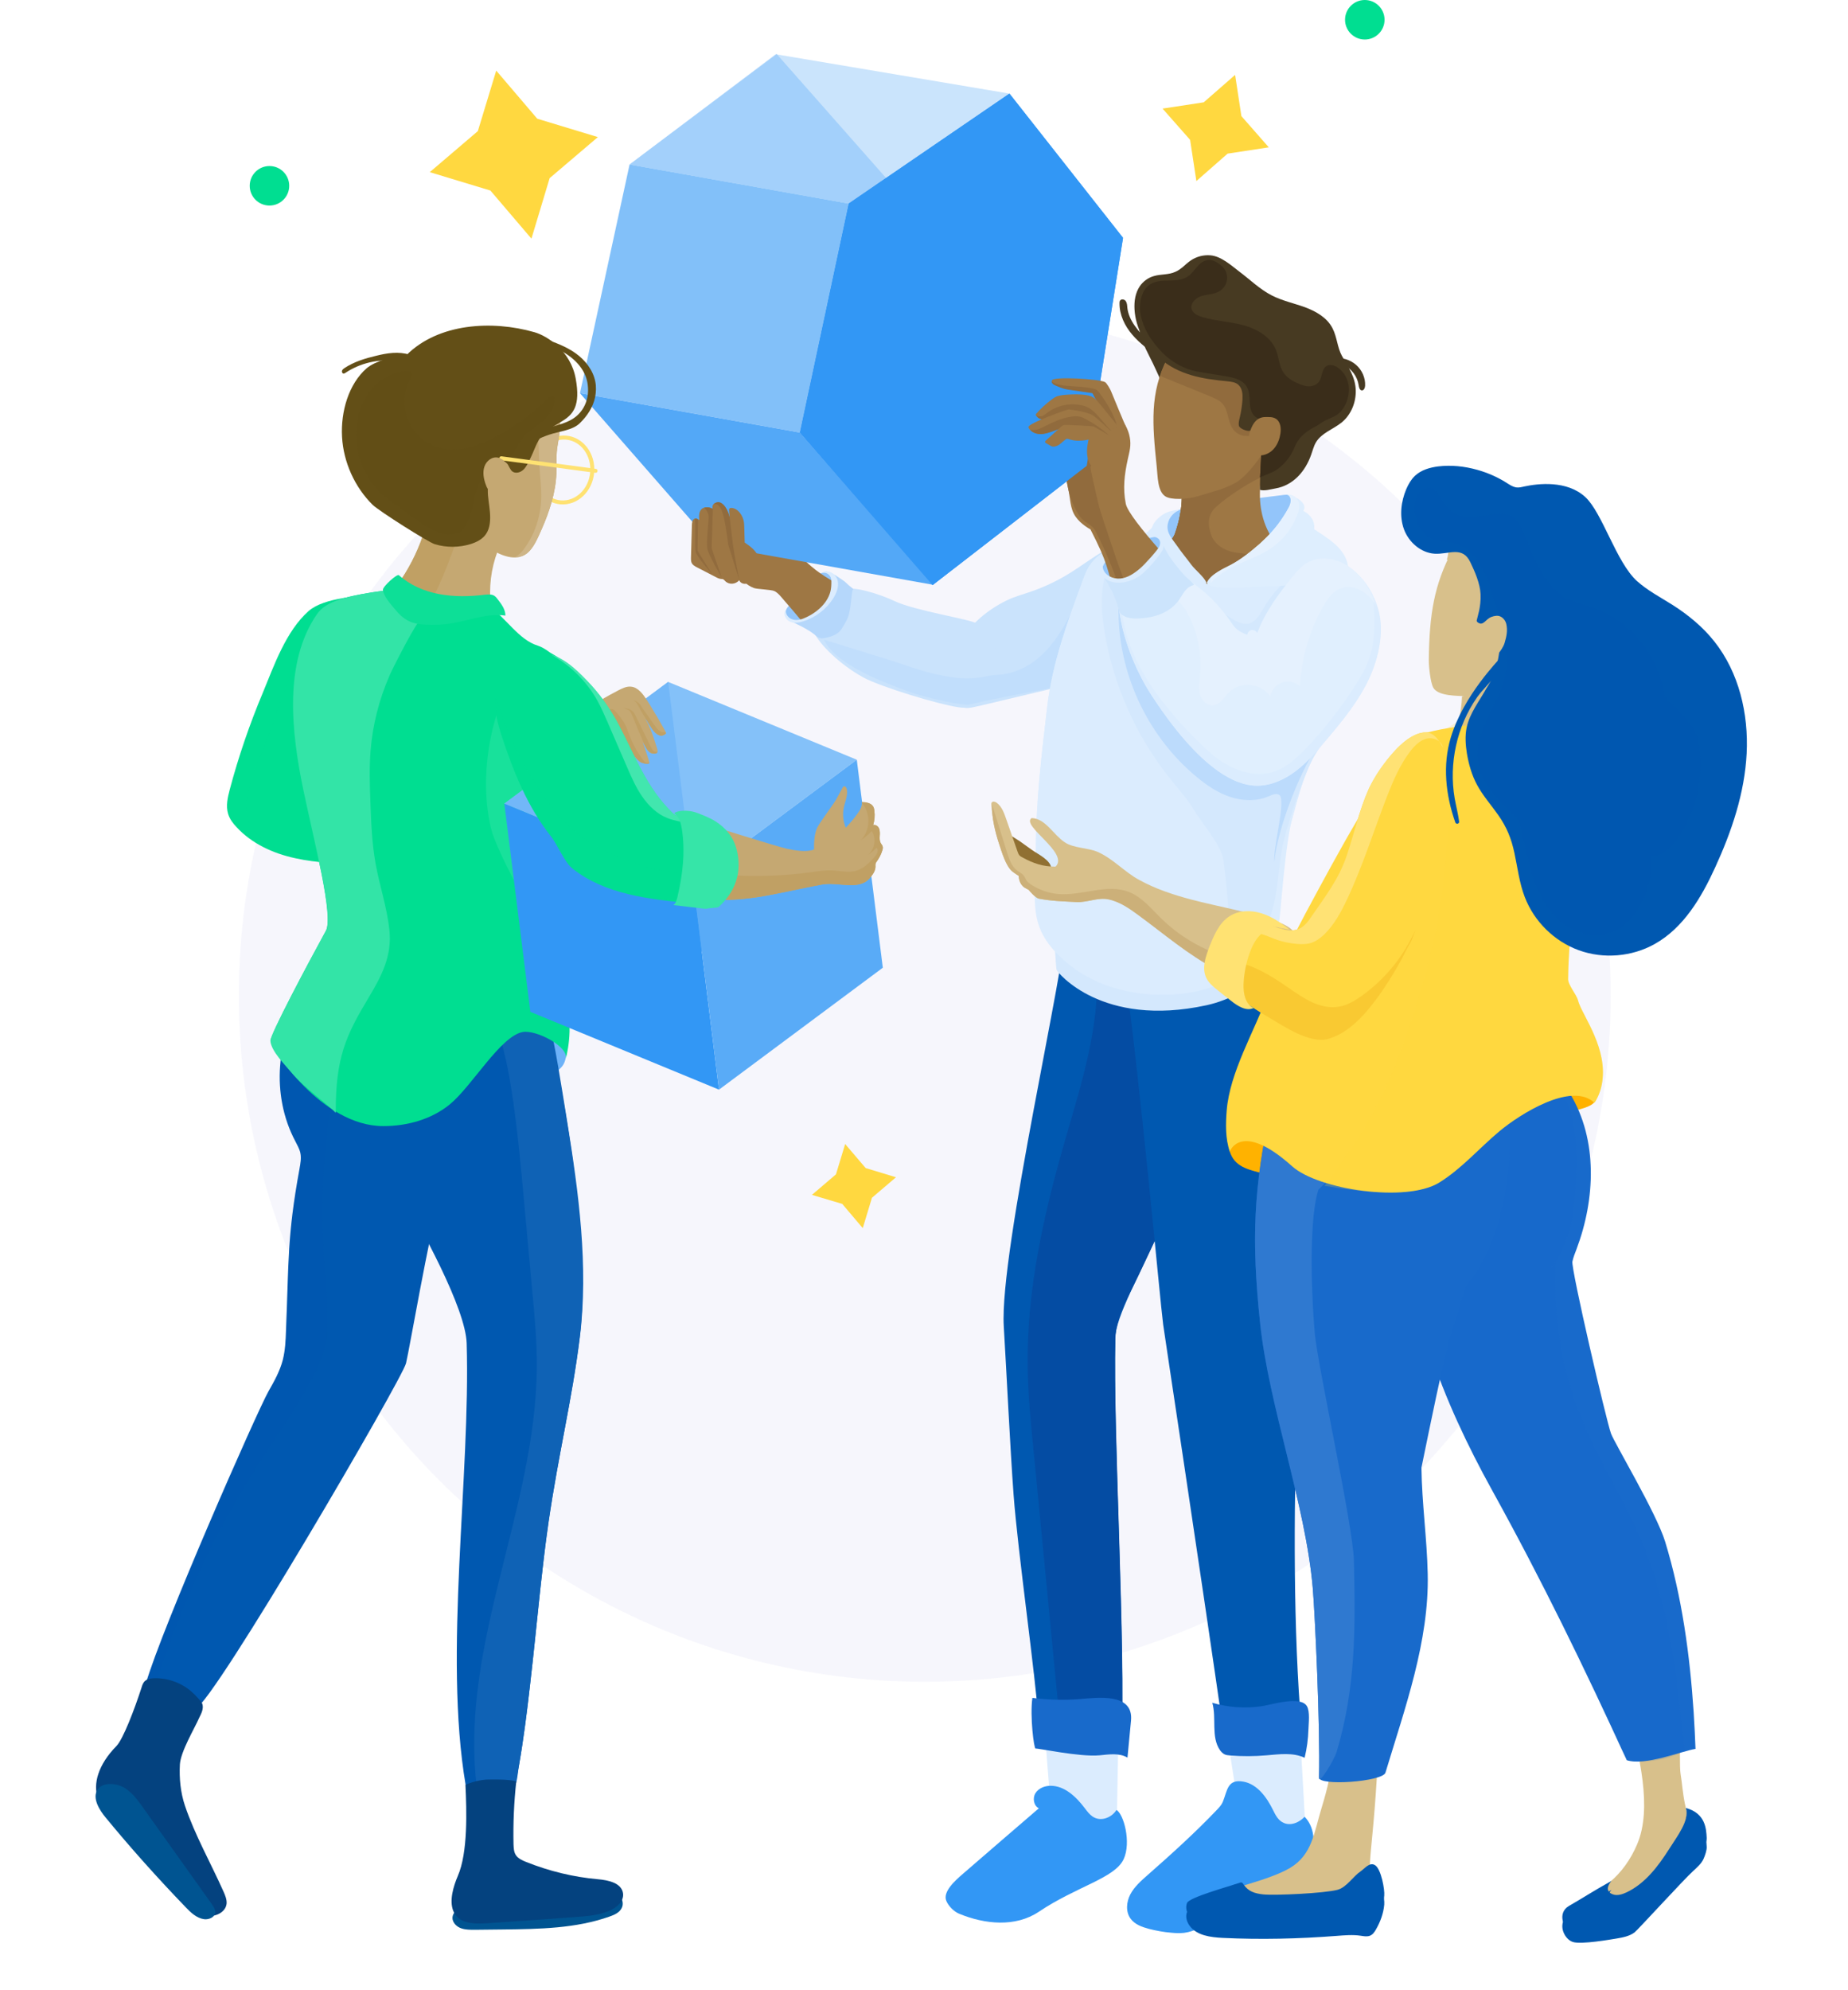 <svg width="1207" height="1299" viewBox="0 0 1207 1299" fill="none" xmlns="http://www.w3.org/2000/svg"><circle opacity=".5" cx="604" cy="650" r="448" fill="#EEEFFB"/><path d="M682.6 1133c1.6 20.7 3.2 41.4 4.9 62 .1 1.2.3 2.5 1.3 3.2.7.5 1.6.4 2.5.4 12.7-.7 25.3-1.4 38-2 .4-23.5.9-47 1.3-70.5" fill="#DBECFE"/><path d="M733.9 1213.8c5.1-11 0-29.6-4.7-32.1-3.2 5.1-10.4 7.9-15.7 4.2-2-1.4-3.5-3.4-5-5.4-5.6-7.4-13.2-14.7-22.4-14.6-3.8 0-7.8 1.6-9.8 4.8-2 3.2-1.2 8.2 2.2 9.9-16.5 14.2-33 28.4-49.5 42.7-5 4.3-13.5 11.8-10.9 17.8 1.4 3.3 4.9 6.9 8.3 8.3 16.9 7 36.8 8.9 52-1.2 24.8-16.7 49.7-21.9 55.5-34.4z" fill="#3297F5"/><path d="M801.3 1131.5c3.2 20.5 6.3 41 9.5 61.5.2 1.2.5 2.5 1.5 3.1.7.4 1.7.3 2.5.2 12.6-1.6 25.1-3.2 37.7-4.9-1.3-23.5-2.6-46.9-4-70.4" fill="#DBECFE"/><path d="M850.6 1220.1c.9-.5 1.8-1.1 2.5-1.9.5-.6.9-1.4 1.3-2.1 4.9-9.5 5.2-22.3-2.3-30-4.3 4.6-11.5 7.1-16.7 1.9-1.7-1.7-2.8-4-3.9-6.2-4.1-8.3-10.2-16.9-19.3-18.6-10.6-1.9-10.5 5.7-13.5 13.1-.8 2-2.3 3.6-3.8 5.2-14.4 15.1-29.8 29-45.5 42.8-4.2 3.7-8.5 7.5-11.1 12.4-2.6 4.9-3.2 11.4.1 15.9 2.7 3.8 7.5 5.5 12 6.7 4.7 1.2 9.5 2.1 14.4 2.5 2.9.3 5.8.4 8.6.1 7-.9 13.2-4.7 19.3-8.4 18.6-11.4 37.6-22.4 56.8-32.8.5-.3.8-.4 1.1-.6z" fill="#3297F5"/><path d="M728.6 355.6c-.5.2-1 .5-1.5.7-10.5 5.2-19.8 12.7-29.9 18.8-7.6 4.6-15.6 8.3-24 11.2-5.4 1.9-11 3.3-16.1 5.9-23.3 11.5-42.8 35.1-33.9 62.3.9 2.8 2.4 5.8 5.1 7.1 2 .9 4.3.7 6.5.3 6.6-1.2 56.2-13.5 64.3-15 12.8-2.3 24.9-7.5 36.6-13.2 13.1-6.4 26.2-13.7 35.3-25.1 9.1-11.4 13.4-27.6 7.2-40.8-3.4-7.1-9.6-12.9-17-15.5-10.6-3.8-22.4-1.4-32.6 3.3z" fill="#CAE3FC"/><path d="M543.3 399.4c3.6-4.2 5.3-9.9 4.5-15.4-.3-1.8-.8-3.6-1.9-5-1.6-2.2-2.8-4.1-5.3-5.1-.9-.4-.3-1-1.2-.8-.7.1-4.4 1.6-5 2-6.8 4.4-10 12.8-16.3 17.8-4.4 3.5-5.5 5.9-4.9 8.3 1 4.1 6.6 5.7 10.8 6.1 2 .2 4.2.3 6.1-.5 2.2-.9 3.9-2.8 5.5-4.6 2.3-2.7 4.6-5.3 6.9-8" fill="#93C5FA"/><path d="M561.8 420.7c.9-.4 1.8-.8 2.6-1.3 5.6-3.5 8.3-10.6 7.9-17.2-.7-10.2-9.5-13.3-17.5-17.1-8.8-4.3-17.5-9-25-15.4-10.5-8.9-18.3-20.6-26.7-31.5-1.8-2.4-3.8-4.8-6.5-6-1.9-.8-4.1-1-6.1-1.1-6.3-.3-12.6-.3-18.9-.1 1.6 8.5 3.2 17 4.7 25.5 1 5.5 2.1 11 4.5 16s6.4 9.5 11.6 11.4c2.2.8 11.3 1 13.4 2 2.6 1.2 4.9 4.5 6.8 6.6 3.7 4.2 7.3 8.5 10.9 12.8 3.2 3.9 8.6 6.5 13 9.1 4.4 2.6 6 5.9 11 6.9 4.8 1 9.9 1.1 14.3-.6z" fill="#9E7744"/><path d="M656.4 440.7c-1.7 10-15.9 23.2-30.1 21.1-13.9-2-51.3-13.5-62.2-19.4-15.5-8.4-29.3-22.1-32.5-29.8-.2-.5 2.1-10.5 6.6-14.1 2.1-1.7 4.4-3.3 6.4-5.1 1.9-1.7 5.1-7.1 7.4-8.4 4.6-2.7 22.3 2.7 32.2 7.4 13.4 6.4 50.9 12.1 53.7 14.7 5.8 5.6 20 24.4 18.5 33.6z" fill="#CAE3FC"/><path d="M557.3 384.5c-5-3.8-4.1-4-7.7-6.3-2.6-1.7-5.1-3.7-8.1-4.3.8.6 1.3 1.5 1.7 2.4 1.3 3.7 2.6 6.7 1.3 10.4s-3.9 6.8-6.6 9.6c-3.1 3.2-6.5 6.2-10.5 8-4.1 1.8-8.9 2.3-12.9.4 6.3 2.9 14.2 6.4 19.3 11.1.5.4 2.5 1.1 3 1 3.2-.4 6.3-1.1 9.1-2.7 3.8-2.1 4.6-5.1 6.9-8.8 3.4-5.5 3-19.7 4.5-20.8z" fill="#B5D7FB"/><path d="M542 376c1.3 1.7 1 4.6.9 6.8-.5 9.1-8.1 16.4-16.3 20.2-2.7 1.3-5.8 2.3-8.7 1.5-2.9-.7-5.4-3.9-4.4-6.7-2.2 2.2-.8 6.3 1.9 7.8s6.1 1 9.1.1c8.1-2.5 15.3-8 19.8-15.2 2.1-3.3 3.6-7.3 2.9-11.1-.9-4.5-6.2-8.3-10.4-5.3 2.5-.5 4.1.4 5.2 1.9z" fill="#DBECFE"/><path opacity=".63" d="M659.3 61.1l-105 71.8-143.1-25.5 95.4-72 152.7 25.7z" fill="#ABD4FB"/><path d="M578.8 116.3l-24.5 16.6-143.1-25.5 96.1-72.1 71.5 81z" fill="#A3D0FB"/><path d="M659.3 61.1l-105 71.8-31.9 149.5 86.7 99.6 100.7-77.9 23.7-148.8-74.2-94.2z" fill="#3297F5"/><path d="M522.4 282.4l31.9-149.5-143.1-25.5-32.4 149.3 143.6 25.7z" fill="#82C0F9"/><path d="M522.4 282.4l87.1 99.4-143.7-25.6-87-99.5 143.6 25.7z" fill="#53A8F7"/><path d="M495.3 363.4c-1.7-4.1-5.4-6.8-8.9-9.2l-.3-10.1c0-1-.1-2.1-.2-3.1-.6-4.3-3.8-9.1-8.1-9.4-.5 0-1.1 0-1.4.5-.3.4-.3 1-.2 1.5.1 1.9.3 3.8.4 5.7-.5-2.2-1-4.5-1.9-6.5-1-2-2.5-3.8-4.5-4.5-1.2-.4-2.6-.4-3.6.3s-1.7 2.4-1.1 3.6c-2.4-1.1-5.6-1.7-7.5.4-1.6 1.8-1.5 4.5-1.3 6.9-.9-.6-2.1-1.3-3.1-.8-1.4.6-1.7 2.6-1.7 4.2l-.6 21.5c0 .8 0 1.7.2 2.4.5 1.9 2.3 2.9 3.9 3.7 4.1 2.1 8.1 4.2 12.2 6.3 1.1.6 2.2 1.1 3.4 1.2.4 0 .7 0 1.1.1.6.2 1.1.8 1.6 1.3 2.4 2.5 6.8 2.2 9.1-.6.8 2.1 3.3 2.8 5.3 2.1 2-.7 3.6-2.4 5-4.1 1.5.3 3.1-.5 4.3-1.5 1.2-1.1 2.2-2.4 3.2-3.7 2.2-2.7 4.7-5 7.5-6.9" fill="#9E7744"/><path d="M476.8 339.3s1.2 10.8 1.9 16.3 4.2 23.3 4.2 23.3l-7.3-23.4s-1.9-17.5-4.5-22.8c-2.6-5.3-4.9-3.2-4.9-3.2s2.6-3.9 6.5.2c3.6 3.9 4.1 9.6 4.1 9.6zm-5.4 37.8l-6.6-19.1.8-25.7s-2.4-1.8-5.6-.8c0 0 2.6 2.4 2.8 5.6.2 3.2-1.7 16.6-.8 21.3 1 4.5 9.4 18.7 9.4 18.7zm-15.5-37.4l-.3 19.9 9.4 15.1s-9.7-11-10.6-14.3c-.9-3.3.3-21.3-.8-21.6.1 0 2.3-.7 2.3.9z" fill="#916B3D"/><path d="M729.1 357.2c-1.5.5-2.9 1.2-4.2 2-4 2.6-6.7 6.8-9.1 10.9-3 5-5.8 10-8.5 15.1-5.2 9.9-9.8 20.2-16.1 29.5-6.2 9.3-14.3 17.7-24.6 22.2-3.2 1.4-6.5 2.4-9.9 3.1-3.7.7-7.6.5-11.2 1.3-7.1 1.5-13.5 2-20.8 1.2-9.1-1.1-18-3.1-26.7-6-22.9-7.7-36.8-11.6-59.9-18.9 6.9 14.5 31.7 25.4 55.7 34 12.6 4.5 35.6 9.3 39.6 8.3 16.9-4.1 52-10.5 65.9-13.1 12.8-2.3 24.9-7.5 36.6-13.2 13.1-6.4 26.2-13.7 35.3-25.1 6.3-7.8 8.4-16.2 10.3-25.8 1.7-8.8-4-15.7-11.8-19.9-6.7-3.6-14.3-4.9-21.7-6-6.4-.8-13.1-1.5-18.9.4z" fill="#C1DEFC"/><path d="M696.3 601.9c.4 25.4-43.6 215.2-40.7 264 1.8 29.6 4.2 80.2 6.4 109.8 2.9 38.9 14 114.6 16.9 153.5.2 2 .4 4.2 1.7 5.7 1.5 1.6 3.8 1.9 5.9 2.2 19.5 2.9 27.8-2.9 45.9 1.6 2.9-63.6-5.5-201.4-4-265.1.7-28.4 62.2-106.8 61.5-198.6 0-4-15.9-21.4-17.7-25-1.7-3.3-4.7-5.8-7.6-8.2-11.7-9.6-23.4-19.3-35.2-28.9" fill="#0058B0"/><path d="M732.5 1138.8c2.9-63.6-5.5-201.4-4-265.1.3-13.9 9.1-28.4 14.9-40.6 10.1-21.4 20.4-42.7 28.6-65 9.6-26.3 16-53.4 17.8-81.5 1.3-21.5-26.6-48.7-41.2-63.5-11.5-11.7-24.6-22-39.5-29 8.8 24.4 9 51.2 5 76.8-3.9 25.6-11.9 50.5-19 75.4-13.6 47.4-24.5 96-23.9 145.3.2 18 1.9 35.9 3.7 53.8 6.2 64.4 12.5 128.9 18.7 193.3 2.6-.7 39.1-3.4 38.9.1z" fill="#044CA3"/><path d="M835.1 619.1c18.2 30.7 17.8 68.4 17.4 104-1.3 131.2-13.9 287.8-1.3 418.4-21.6-5.6-28.5-2.6-50.7-1.2-18.4-127.9-40-269.4-40.8-275.6-2.1-15.8-15.1-161.1-25.7-234.9" fill="#0058B0"/><path d="M738.7 1123.4c-.8 8-1.5 16.1-2.3 24.1-5.4-3.2-12.1-2.1-18.3-1.5-12.9 1.2-40.6-4.8-41.7-4.4-1.1.3-3.8-21.3-2.1-33.1 10.2 1.3 20.5 1.6 30.7.8 12-1 35.5-4.2 33.7 14.1zm113.4 24.2c-7.6-3.6-16.5-2.3-24.9-1.6-7.9.7-15.8.7-23.7.1-1.3-.1-2.7-.2-3.8-.8-1.2-.6-2.1-1.6-2.9-2.7-6-8.7-2.1-20.8-5-30.9 10.3 3 21.2 3.8 31.8 2.3 6.6-.9 25.7-7.2 30-.1 2.1 3.5 1.1 11.3 1 15.1-.2 6.3-1 12.5-2.5 18.6z" fill="#186ACB"/><path d="M832.1 605.7c2.1 3.2 4.2 6.5 6.3 9.7 1 1.6 2.1 3.2 2.2 5.1.1 2.4-20.9 28.9-52.6 35.8-68.6 14.9-97.4-21.7-97.8-22.9-.3-.8-.3-1.6-.4-2.4-.7-9.6-1.4-19.1-2.1-28.7 14.7.2 29.4.3 44.1.5" fill="#D4E8FD"/><path d="M744.8 205c-1.6 8-1.3 13.7 5.9 27.6 6.6 12.7 9.4 22.7 16.3 30.3 7.8-10.2 9-11.7 16.9-21.9.8-1 1.6-2.1 1.5-3.4-.1-1.1-.7-2-1.4-2.8-5.1-6.4-11.4-11.8-18.4-16.1" fill="#473A22"/><path d="M760.8 368.9c-3.1-9.8-2.8-20.6.7-30.2.3-.7.5-1.4 1-1.9.7-.9 1.8-1.5 2.8-2 2.2-1.1 4.6-2 6.9-2.7 4.5-1.4 9.3-2 13.9-2.5 17.3-2.1 34.5-4.3 51.8-6.4 1.8-.2 3.6-.4 5.3.3 1.2.5 2.1 1.6 2.9 2.7 1.7 2.6 2.5 5.7 2.8 8.8.7 7.4-1.4 15-5.6 21.1-4.2 6.1-10.6 10.6-17.8 12.6-5.7 1.6-11.8 1.5-17.6 2.5-3.6.6-7.1 1.6-10.7 2-3.5.4-7.1.2-10.6.1-6.3-.3-12.6-.6-18.8-.9-.6 0-1.3-.9-.7-.9" fill="#93C5FA"/><path d="M830.4 287.3c-4.4 12-7.8 24.5-7.5 37.2.3 12.7 4.9 25.8 14.4 34.2-8.6 7.7-17.3 15.6-27.8 20.3-10.5 4.7-23.2 6-33.4.5-8.4-4.5-13.8-12.9-18.9-21 3.2-.1 9-6.8 10.1-9.9 2.8-7.9 4.5-16 4.6-24.4 0-2.8-.1-5.6 1-8.2.8-2 2.1-4 3.6-5.5 8.2-8.3 13.7-12.2 24-17.7" fill="#9E7744"/><path d="M757.2 358.6c3.2-.1 9-6.8 10.1-9.9 2.8-7.9 4.5-16 4.6-24.4 0-2.8-.1-5.6 1-8.2.8-2 2.1-4 3.6-5.5 4.1-4.1 8.3-8 13.1-11.2 4.8-3.3 9.3-2.1 14.4-4.7 2.6-1.4 5.1-3.1 7.8-4.3 2.6-1.2 5.4-2 8.2-2.7 2.5-.7 5-1.3 7.6-2 4.4-1.1 3.7 11.1 3.1 13.9-1.4 7.4-.4 9-7.3 12.1-10.9 5.1-23.5 14.1-29.1 19.2-5.6 5.1-5.7 11.3-3.2 18.4 1.8 5.1 6.5 8.7 11.6 10.4 3.6 1.3 7.2 1.3 11 1.9 2.7.4 5.5 2.3 8.3 1.6 1.7-.5 3.4-1.2 5-.6.3.1.6.3.7.6.1.3-.1.6-.3.8-2.9 4-6.1 7.8-9.4 11.3-2.5 2.7-5.2 5.4-8.5 7.1-9.3 5.1-21 3.2-30-1.3-4.9-2.5-9-5.1-12.8-9.3-1.4-1.5-8.5-13.2-9.5-13.2z" fill="#916B3D"/><path d="M757.2 358.6c3.2-.1 9-6.8 10.1-9.9 2.7-7.8 4.6-16.1 4.6-24.4-.1-6.9 1.9-13.3 7.9-17.5 2.9-2 6.4-3.2 9.1-5.5-4.3 8.9-7.9 18.2-8.8 28.1-.9 9.9.8 20.1 6.4 28.3 2.5 3.6 5.7 6.7 9 9.7 5.2 4.6 11 9 17.8 10.5.8.2-4.8 5.4-5.6 5.7-2.4 1.1-5.2 1.1-7.7 1.5-6.9 1-14.3-1-20.5-4.1-4.9-2.5-9-5.1-12.8-9.3-1.4-1.4-8.5-13.1-9.5-13.1z" fill="#916B3D"/><path d="M867.6 386c11.5 7.9 17.4 22.2 17.8 36.2.4 13.9-4.1 27.6-10.1 40.2-5.5 11.7-12.7 22.5-18.5 33.9-5.9 11.6-9.3 25.6-12.8 38.1-7.3 26.1-10 34.1-12.1 61.1-.6 8-1.1 16.4-5.1 23.4-3.9 6.7-10.6 11.3-17.5 14.7-32.2 16.1-74 10.6-101-13.2-24.3-21.4-31.6-33.7-31.7-64.7-.1-31.7 3.7-63 7.4-94.4 3.3-28.1 13.1-55 22.9-81.5 1.5-4.2 3.1-8.5 5.8-12 8.1-10.9 23.4-12.8 37-13.7 3.2-.2 6.6-.4 9.6.9 2.2 1 4 2.7 5.9 4.3 8.3 7.1 11.3 19.7 22.1 21.8 8.2 1.7 23.8-5.8 32.1-6.9 10.3-1.3 20.7-4 30.9-2.1 10.2 1.8 20.3 10 19.8 20.4" fill="#DBECFE"/><path d="M867.6 386c11.5 7.9 17.4 22.2 17.8 36.2.4 13.9-4.1 27.6-10.1 40.2-5.5 11.7-12.7 22.5-18.5 33.9-5.9 11.6-9.3 25.6-12.8 38.1-3.8 13.5-6.6 47.8-7.8 61-2.5 28.2-15.6 35.2-39.3 46.7-22.1 10.7-67.5 11.9-97.1-11.2-30.7-23.9-23.1-41.1-23.2-75.2-.1-31.7 3.7-63 7.4-94.4 3.3-28.1 13.1-55 22.9-81.5 1.5-4.2 3.1-8.5 5.8-12 8.1-10.9 23.4-12.8 37-13.7 3.2-.2 6.6-.4 9.6.9 2.2 1 4 2.7 5.9 4.3 8.3 7.1 11.3 19.7 22.1 21.8 8.2 1.7 23.8-5.8 32.1-6.9 10.3-1.3 20.7-4 30.9-2.1 10.2 1.8 20.3 10 19.8 20.4" fill="#DBECFE"/><path d="M871.3 464.3c-.1.3-.2.7-.2 1-.3 2.1.1 4.2-.5 6.4-2.4 9.3-9.5 16.3-13.7 24.7-5.9 11.6-17.2 44.6-19.5 57.4-2 11.1-2.6 22.4-4.7 33.4-3.9 20-16.1 38.4-33.4 49.2 5.6-24.6 2.9-50.3-.3-75.3-1.2-9-14.1-23.8-18.8-31.7-4.4-7.5-10.3-13.9-15.7-20.7-22.3-27.7-37.3-61.2-43.1-96.3-2.4-14.6-3.1-30.2 2.9-43.7.3 6 4.4 11.2 8.2 15.9 3.2 4 10.9 5.3 15.7 6.3 6.2 1.3 12.6 1.6 19 1 5.9-.6 11.9-2 17.6-.3 3.2 1 6 2.9 8.8 4.8 3.1 2.1 6.2 4.2 9.3 6.4 4 2.7 8.7 5.5 13.2 4.2 4.3-1.3 6.7-5.8 9-9.7 3.8-6.5 8.6-12.5 14.2-17.7 3-2.8 6.4-5.4 10.4-6.1 5.9-1.1 11.8 2.2 16.1 6.4 11 10.9 13.8 27.4 15.2 42.8.6 7 1.1 14-.2 20.9-1 5.6-3.2 11-6.4 15.7-1.3 1.8-2.6 3.1-3.1 5z" fill="#D4E8FD"/><path d="M871.6 456.4c1.9 3 2.5 6.9 1 11.8-1.7 5.2-5.4 9.5-8.8 13.9-13.6 17.8-29.4 58.3-31.5 80.6-.6-9.8 5.4-30.8 4.5-40.5-.1-.9-.2-1.7-.6-2.5-1.5-2.3-5-1-7.4.1-7.9 3.5-17.1 3.2-25.3.5s-15.5-7.7-22.1-13.2c-30.6-25.4-49.6-64.3-50.8-104.1-.2-7.9.2-15.8-1.3-23.5 18.3 26.2 37.5 54.8 63.3 74.3 11.9 9 27 16 41.4 12.1 5.8-1.6 11-4.9 16.7-6.8 7.6-2.8 17.1-8.4 20.9-2.7z" fill="#BCDBFC"/><path d="M822.6 355.2c1-.9 2-1.8 2.9-2.7 6.5-6.1 12-13.3 16.2-21.1.9-1.6 1.7-3.3 1.6-5.1-.1-1.8-1.6-3.6-3.4-3.4 4.4.1 14.8 5 11.4 10.7 4.5 2.2 7.8 6.7 7 11.9 7.7 5.3 20.4 11.9 22.1 24.1-16.6 9.6-34.4 13-53.6 13.3-11.9.2-36 3-38.6-2.4 2.4-5.7 10.5-8.9 15.6-11.6 6.4-3.4 13-8.6 18.8-13.7z" fill="#DEEEFE"/><path d="M822.6 355.2c1-.9 2-1.8 2.9-2.7 6.5-6.1 12-13.3 16.2-21.1 2.2-4.1 2-9.9-4.4-8.4 2.9-.3 6.2-.5 8.5 1.3 1.8 1.4 2.7 3.7 2.7 5.9.1 2.2-.6 4.5-1.4 6.5-3.4 8.8-9.7 16.5-17.6 21.7-6.3 4.2-13.5 6.7-20.4 9.8-7 3.1-13.2 6.9-18.4 12.5-.9-5.7 9-9.7 12.9-11.8 6.6-3.4 13.2-8.6 19-13.7z" fill="#E5F1FE"/><path d="M757.8 337.2c-2.2 1.7-4.1 3.9-5.1 6.4-.2.4-.3.8-.5 1.1-.2.4-.6.7-.9.9-2.5 2.3-5.2 4.8-8.5 5.7-4 1.2-8.4 2.5-10.8 6.4 1.1 7.1 6 13.5 12.5 16.3 2.6 1.1 5.4 1.7 8.2 2.3 11 2.1 34.2 15.2 35.2 3.9-1.8-3.9-7-7.8-9.8-11.5-3.1-4.2-6.5-8.2-9.5-12.6s-6.9-8-5.9-13.9c.8-4.5 4.3-8.3 8.7-9.5-3.8.2-7.6.9-11 2.7-.9.6-1.8 1.1-2.6 1.8z" fill="#DBECFE"/><path d="M849.4 259.1c-5 16.2-16.1 24.2-25.6 38.2-5.6 8.3-12.5 15.7-17 18-9.5 4.9-13.2 5.1-23.5 8.4-8.2 2.6-18.5 2.7-22.1.4-5.3-3.3-5-13.3-5.7-19.4-2.9-28.1-4.6-48 6.9-70.8 2.5-4.9 10-20.5 14.2-24 3.3-2.7 7.3-4.4 11.5-5.5 12.9-3.3 27.1-.3 38.1 7.2 11 7.6 18.7 19.4 22.1 32.3" fill="#9E7744"/><path d="M765.9 230.4c3.9-1.7 8.4-2.3 12.6-2.1 5.6.2 11 1.8 16.3 3.8 8.7 3.3 17.4 8.5 21.4 16.9 2.4 4.9 3 10.4 4.3 15.7 1.7 5.8 4.6 11 6.7 16.7-7.5 3.1-17.4 6.3-22.5-2.2-2.9-4.8-2.5-11.4-6.2-15.6-2-2.3-5-3.5-7.8-4.7-10.1-4.1-20.3-8.3-30.4-12.4-.7-.3-1.5-.6-2-1.3-.8-1.1 2.1-6.3 2.7-7.8 1-2.5 2.3-5.9 4.9-7z" fill="#916B3D"/><path d="M757 360.6c1.2-1.4 1.9-3.4 1.8-5.3-.1-1.9-1.1-3.9-2.9-4.5-.8-.3-1.8-.2-2.6-.1-3.5.5-6.8 2-9.9 3.6-5.8 3.1-14.6 6-19.3 10.5-1.1 1.1-2.2 2.2-3.1 3.5-.8 1.3-1.4 2.8-1.5 4.4-.1.9 3.3 2.8 3.7 3.6.5.8 1.3 1.4 2.2 1.7 1.9.6 3.9.3 5.8-.2 4.1-1.1 7.9-2.8 11.4-5.1" fill="#93C5FA"/><path d="M696.1 275c-.8 14.6-1.7 29.7 1.6 44.1 1.4 6.3 1.1 12.9 4.8 18.2 3.6 5.2 9.7 8.3 9.7 8.3 12.1 23.6 9.9 23.3 17.9 48.6 3.9 12.2 57-.4 51.3-8-5.3-7.1-44-46.9-46.1-57.3-2-10.1-.9-19 1.3-29.1 1.2-5.4 2.3-8.9 1.3-14.3-1.9-10.8-11.8-20.1-21.9-24.3-4.3-1.8-9.3-3.2-13.4-1.1-5 2.6-6.2 9.2-6.5 14.9z" fill="#9E7744"/><path d="M731.6 384.8c2 5.7 6.2 12.9 5 19.2.6-3 2.9-5.5 5.9-6.2-7.5-15-12.8-31-18.1-46.9-1-3.1-2-6.1-3.1-9.2-1.6-4.9-3.3-9.8-4.4-14.9-2.5-11.8-6.5-25.4-6.1-37.2.2-4-.1-8.4-2.5-11.6-2.4-3.2-7.8-4.5-10.5-1.5-1.6 1.7-1.9 4.2-2.1 6.5-.9 12.3-.7 24.1 2 36.2 1.4 6.3 3.8 12.4 7.4 17.7 3.6 5.2 7.8 4.6 10.7 10.4 6.2 12 11.3 24.6 15.8 37.5z" fill="#916B3D"/><path d="M703.1 282.5c2.3.4 4.6 1.2 6.6 2.6 1.8 1.2 3.4 2.8 4.3 4.8.8 1.6 1.2 3.4 1.5 5.2.2 1.2.4 2.5.2 3.7-.2 1.2-.7 2.3-1.3 3.3-2.7 4.4-7.7 6.8-12.5 6.8-1.6-8.5-2.5-17.2-2.8-26 .4.2.7.3 1.1.5" fill="#916B3D"/><path d="M659.3 61.1l-105 71.8-31.9 149.5 86.7 99.6 100.7-77.9 23.7-148.8-74.2-94.2z" fill="#3297F5"/><path d="M735.8 279.7c-3.4-8.1-6.8-16.1-10.1-24.2-.5-1.3-2.7-5.2-3.9-6-3.5-2.1-34.4-3.9-34.8-1.1-.2 1.3 1.3 2.3 2.5 2.9 2.9 1.5 6 2.6 9.2 3 4.6.6 15 2.2 15 2.2s2.4 4.6 3.8 7.1l9.6 15.9" fill="#9E7744"/><path d="M717.4 263.7c.8 1.4 9.9 15.7 9.2 16.1.9-.5 2.3-.3 2.8-1.2.3-.5.1-1.1-.1-1.6-2.4-7.7-6.8-14.5-11.5-20.9-.4-.5-.8-1-1.3-1.4-.7-.5-1.5-.7-2.3-.9-6.2-1.5-12.7-1.4-19.1-2.1-3-.3-6.1-.9-8.4-2.8.5 2.3 2.5 2.7 4.4 3.5 2.4 1.1 4.9 1.8 7.4 2.1 4.6.6 15 2.2 15 2.2s2.4 4.5 3.9 7z" fill="#916B3D"/><path d="M730.8 279c-4.3-5.3-8.7-10.6-13-15.9-1-1.2-2.1-2.5-3.4-3.4-2.2-1.5-5.1-1.9-7.8-2.1-4.1-.3-8.1-.1-12.2.3-1.4.2-2.8.4-4.2.9-1.2.5-2.4 1.3-3.4 2.1-3.6 2.7-6.9 5.7-9.9 9.1-.2.2-.4.5-.4.9 0 .2.1.5.3.6 1 1.5 2.9 2.3 4.7 2.4 1.8.1 3.6-.4 5.3-1 1.8-.7 3.5-1.6 5.2-2.6.9-.6 1.8-1.2 2.8-1.5.7-.2 1.5-.2 2.2-.2 3.1.1 6.2.9 9.2 1.6 1.1.3 2.3.6 3.4 1.1 1.3.6 2.4 1.6 3.5 2.5 2.7 2.4 5.5 4.7 8.2 7.1" fill="#9E7744"/><path d="M681.5 273.9c1.8.1 3.6-.4 5.3-1 1.8-.7 3.5-1.6 5.2-2.6.9-.6 1.8-1.2 2.8-1.5.7-.2 1.5-.2 2.2-.2 3.1.1 6.2.9 9.2 1.6 1.1.3 2.3.6 3.4 1.1 1.2.6 1.9 1.4 2.8 2.2 1.2 1.1 2.7 1.8 4.1 2.6l9.6 5.4c-4.4-4-7.6-9.2-12.1-13.1-1.1-1-2.4-1.9-3.8-2.6-1.1-.5-2.2-.9-3.4-1.1-7.9-1.9-16.7 0-23.1 5-1 .8-2.1 1.7-3.3 2-1.3.3-2.7.1-3.7-.7.5.4.9 1.4 1.6 1.9.9.6 2.1.9 3.2 1z" fill="#916B3D"/><path d="M723.7 294c-1.1-1.2-2.5-2.2-3.9-3.1-3.1-2-6.1-4.1-9.2-6.1-2.4-1.6-4.8-3.2-7.4-4.2-3.9-1.6-6.9-1.9-6.9-1.9-3.6.7-11.8 4.3-15.4 4.6-3.6.4-7.8-.9-9.2-4.3-.9-2.5 25.6-11.8 26.4-11.7 1 .1 12.9 1.5 16.6 4.5 1.4 1.1 11.3 9.3 13.7 13.2.1.2.2.4.4.4s.4-.2.3-.4" fill="#9E7744"/><path d="M772.1 174.7c1.9-1.6 3.6-3.3 5.7-4.7 3.7-2.5 8.3-3.7 12.8-3.3 7 .6 13.3 6.4 18.7 10.5 7.1 5.3 13.4 11.6 21.4 15.7 6.9 3.5 14.5 5.1 21.7 7.7 7.2 2.7 14.4 6.8 17.9 13.7 3 5.7 3.1 12.5 6.2 18.1 4.1 7.3 8.8 13.7 9 22.5.2 7.9-3.1 16-9.3 21-5.5 4.4-13.1 6.8-16.7 12.9-1.5 2.5-2.1 5.3-3.1 8-3.8 10.9-11.7 20.1-23.4 22.1-3 .5-7.2 1.8-10.1.9.1-11 .7-24 1.4-26.2.9-2.7 1.9-16.4-.8-18.4-1.6-1.2-1.2-1.3-2.8-.1-2.2 1.6-2 5.7-4.7 6.2-1.7.3-6.4-1.5-6.8-3.3-.4-1.7.1-3.5.5-5.2.9-3.8 1.5-7.7 1.8-11.7.2-3.6 0-7.6-2.8-10-2-1.7-4.7-1.9-7.3-2.2-16.2-1.5-31.6-4.1-44.3-15.2-9.1-8-15.4-19.6-16.1-31.7-.3-5.3.5-10.8 3.5-15.2 2.2-3.2 5.6-5.6 9.3-6.6 4.5-1.3 9.5-.7 13.8-2.7 1.7-.7 3.1-1.7 4.5-2.8z" fill="#473A22"/><path d="M798.2 173.9c4.9 4.5 4.3 12.6-1.7 16.2-3.4 2.1-7.7 2-11.5 3.1s-7.7 4.6-6.7 8.5c.8 3 4.2 4.5 7.2 5.4 8.8 2.5 18.1 2.9 26.9 5.3 8.8 2.5 17.6 7.6 21 16.1 1.9 4.8 2 10.3 4.8 14.6 2.2 3.4 5.8 5.6 9.5 7.2 2.3 1 4.7 1.9 7.2 1.9s5.1-1 6.6-3c2.2-3.1 1.6-8 4.7-10.1 2.4-1.6 5.6-.6 7.9 1.1 4.1 3 6.6 7.9 6.9 13 .4 6.3-2.5 14.1-7.9 17.7-2.1 1.4-4.5 2.2-6.8 3.3-1.9.9-3.6 2-5.3 3.2-1.4 1-3 1.6-4.5 2.5-3.4 2.1-6.7 4.6-8.9 8.1-1.3 2-2.1 4.2-3.1 6.3-2.7 5.4-6.8 10-11.9 13.2-.9.6-9.7 4.1-9.7 4.1.4-.6 1.1-24.3 1.5-29.8.2-1.9.7-5.2-.6-6.8-1.3-1.5-3.6-2.3-4.9-3.9-4-4.7-1.7-11.8-3.9-17.2-2.4-5.9-8.7-7.3-14.7-8.3-5.7-.9-11.4-1.9-17.1-2.8-9.5-1.5-18.7-6.7-25.2-13.8-6.5-7.1-11.3-14.5-13.1-23.9-.9-4.6-.1-11.4 2.4-15.4 6.6-10.4 18.7-3.9 27.5-8.6 5.3-2.8 7.6-10.2 13.5-11.2 3.6-.8 7.2 1.5 9.9 4z" fill="#3A2D1A"/><path d="M880.3 369.5c7.8 5.3 14 12.9 17.5 21.5 6.6 16 4.1 34.6-2.9 50.4-7 15.8-18.2 29.3-29.4 42.5-5.8 6.9-11.8 13.8-19 19.3-7.2 5.5-15.8 9.5-24.8 9.7-9.7.2-33.5-3.9-69.3-58.6-11-16.7-20.3-40.1-21.8-60.1 5.7 2.7 12.4 2.8 18.5 1.3 5.5-1.4 10.4-4.2 15.1-7.3 4.5-3 9.6-5 14.2-8.1 9.9 6.9 18.6 15.7 25.4 25.7 1.1 1.6 2.1 3.2 3.5 4.5 2.1 2 4.8 3.1 7.5 4.3.1-1.5 1.3-2.9 2.8-3.2 1.5-.3 3.1.7 3.7 2.1 5-13.7 14.5-26.5 23.7-37.7 2.5-3 5.1-6 8.5-8.1 8.1-5 19.1-3.3 26.8 1.8z" fill="#E0EFFE"/><path d="M897 390c8.6 15.4 4.7 36.2-2.1 51.5-7 15.8-18.2 29.3-29.4 42.5-5.8 6.9-11.8 13.8-19 19.3-7.2 5.5-15.8 9.5-24.8 9.7-9.7.2-33.5-3.9-69.3-58.6-11-16.7-20.3-40.1-21.8-60.1 5.6 2.6 12.4 1.6 18.5 2.1-5.4 1.3-10.9 2.2-16.4 2.5 1.8 15.9 8 31.2 16.5 44.8 8.5 13.6 19.1 25.8 30.3 37.3 7 7.2 14.4 14.3 23.3 19 8.9 4.7 19.6 6.9 29.1 3.8 8.2-2.6 14.8-8.7 20.8-14.9 12.5-13 23.7-27.4 33.3-42.7 2.9-4.7 5.7-9.4 7.7-14.6 5-13.2 4.2-27.6 3.3-41.6z" fill="#DBECFE"/><path d="M880.3 369.5c10.3 7 14.7 16 19.1 27.1-4.4-8.8-14.7-16-23.9-12.4-5.4 2.1-8.9 7.3-11.7 12.3C855.1 412.3 850 430 849 448c-3.1-2.8-7.7-3.8-11.7-2.4-3.9 1.4-7 5-7.7 9.1-5.5-8.6-19.3-10.2-26.6-3-3.5 3.4-6.1 8.6-11 8.8-4 .2-7.3-3.4-8.3-7.3-1-3.9-.3-7.9.1-11.9 1.2-12.2-.8-24.7-5.7-35.9-2.9-6.8-7.2-13.4-13.6-16.9 1.1-1.4 12.8-9 13.7-8.4 9.9 6.9 18.6 15.7 25.4 25.7 1.1 1.6 2.1 3.2 3.5 4.5 2.1 2 4.8 3.1 7.5 4.3.1-1.5 1.3-2.9 2.8-3.2 1.5-.3 3.1.7 3.7 2.1 5-13.7 14.5-26.5 23.7-37.7 2.5-3 5.1-6 8.5-8.1 8.3-5 19.3-3.3 27 1.8z" fill="#E5F1FE"/><path d="M758.7 353.9c-.1 2.5-.4 5.1-1.5 7.4-1 1.9-2.5 3.5-4.1 5-3.3 3.1-6.8 6-10.5 8.6-2.4 1.7-5 3.4-7.9 4.1-6.3 1.5-13.5-2.1-15.9-8.1.5 3.6 2.7 6.8 4.6 9.9 3.2 5.3 5.7 11.1 7.3 17.1.2.8.4 1.6.9 2.2.3.5.8.9 1.3 1.3 3.1 2.3 7.2 2.6 11 2.4 4.9-.3 9.9-1.1 14.4-3 4.6-1.9 8.7-4.9 11.6-8.9 2.2-3.1 3.8-6.8 7-8.8.9-.6 2.1-.8 3-1.4-1.8-2.2-4.3-3.9-6.2-6-2-2.1-3.9-4.4-5.7-6.7-3.8-4.7-6.9-9.8-9.3-15.1z" fill="#CCE4FC"/><path d="M757.3 356.6c-.6 1.8-9.3 11.7-12.9 14.7-3.7 3.1-7.8 5.9-12.6 6.4s-10.2-2-11.4-6.6c-.2-.9-.2-2.1.6-2.4-1.4-.2-2.6 1.3-2.5 2.7.1 1.4 1.4 4.7 2.5 5.6 5.6 5.1 14.1 3.9 20.9.5 6.5-3.2 16.9-16.6 17.6-18.7.7-2.1.5-4.5-.5-6.4-.9-1.8-3.3-3.3-4.9-2 3 1 4.4 2.7 3.2 6.2z" fill="#DBECFE"/><path d="M815.9 283.5c3.3-12.1 9-11.3 13.2-11.2 1.5 0 3.1.3 4.4 1.2 2.9 2 3.3 6.1 2.8 9.5-.5 3.4-1.7 6.7-3.8 9.4-2.1 2.7-5.3 4.6-8.7 4.9-3.4.3-7-1.3-8.8-4.2" fill="#9E7744"/><path d="M873.4 237.9c1.3-.5 2.8-.1 4.2.5 5.2 2.3 9 7.5 9.8 13.1.2 1.4.6 3.2 2 3.4 1.4.1 2.1-1.6 2.2-3 .3-5.1-2-10.3-5.9-13.7-3.9-3.4-9.2-4.9-14.4-4.5m-114.3-.4c-6.2-4.4-12.4-8.9-17.4-14.7-5-5.8-8.5-13.1-8.4-20.7 0-.6 0-1.2.4-1.7.8-1.2 2.9-.8 3.7.4.8 1.2.9 2.8 1 4.2.9 8.7 7.5 15.7 13.7 21.9.9.9 2.1 1.9 3.3 1.4" fill="#473A22"/><path d="M711.4 282c-.9-.2-1.7-.5-2.6-.7-3.1-.8-6.2-1.6-9.3-2.1-2.6-.4-4-.4-6.5.4-3.9 1.3-8 3.3-12.1 3.7-2.9.3-6-.4-8-2.7 3.2.6 5.5-.3 8.3-1.7 6-3 12.1-6 18.6-6.9 1.9-.3 3.9-.4 5.8.1 1.2.3 2.4.9 3.5 1.5 6.5 3.5 12.5 7.6 17.5 13-4.9-1.7-10-3.2-15.2-4.6z" fill="#916B3D"/><path d="M713.1 304.5c-2-2.3-2.9-5.4-3.1-8.4-.2-3 .3-6.1 1-9.1-2.6.6-5.3.8-7.9.7-1.3-.1-2.6-.3-3.8-.6-1-.2-2.2-1-3.2-.3-2.1 1.5-3.8 3.7-6.3 4.5-3 .9-3.5-.4-6.3-1.8-.5-.3-1.1-.7-.9-1.2.1-.2.3-.4.4-.6 3-2.7 6-5.4 9-8.2.8-.7 1.6-1.4 2.5-1.9 1-.5 18 .5 19.4.8 1.3.3 8.3 4.5 13.6 7.7" fill="#9E7744"/><path d="M324.1 46.1l26.8 31.4 39.6 12-31.5 26.8-11.9 39.5-26.8-31.4-39.6-12 31.4-26.8 12-39.5zM552 746.9l13.4 15.7 19.8 6-15.7 13.4-6 19.8-13.4-15.8-19.8-5.9 15.7-13.4 6-19.8zm254.7-698l4.1 26.9 17.9 20.4-26.9 4.1-20.4 17.9-4.1-26.9-18-20.4 26.9-4.1 20.5-17.9z" fill="#FFD840"/><path d="M293.5 282.8c10.328 0 18.7-8.372 18.7-18.7s-8.372-18.7-18.7-18.7-18.7 8.372-18.7 18.7 8.372 18.7 18.7 18.7zm597.9-257c7.124 0 12.9-5.776 12.9-12.9 0-7.124-5.776-12.9-12.9-12.9-7.124 0-12.9 5.776-12.9 12.9 0 7.124 5.776 12.9 12.9 12.9zM176 134.2c7.124 0 12.9-5.775 12.9-12.9 0-7.124-5.776-12.9-12.9-12.9-7.125 0-12.9 5.776-12.9 12.9 0 7.125 5.775 12.9 12.9 12.9z" fill="#00DE91"/><path d="M300 1246.9c-2.9.1-4.9 3.4-4.4 6.2.6 2.8 3 5 5.8 5.9 2.7.9 5.7.9 8.5.9 6.3-.1 12.5-.1 18.8-.2 23.5-.3 47.5-.6 69.6-8.5 3.2-1.1 6.6-2.7 7.9-5.8 1.7-3.8-.9-8.5-4.5-10.5-3.7-2-8.1-2-12.2-1.6" fill="#005491"/><path d="M367.5 695.7c-3.3 4.6-9 6.8-14.5 7.6-2.7-7.3-13.9-35.3 1.3-37.2 12.7-1.6 19.3 21.2 13.2 29.6z" fill="#6DB2F8"/><path d="M248.8 387.4c-13.6 1.9-36.9 2.5-47.2 11.5-14.9 13.2-22.6 35.6-30 53.5-8.6 20.5-15.8 41.5-21.5 62.9-1.4 5.3-2.7 10.9-1.1 16.1 1 3.3 3.1 6.1 5.5 8.6 9.9 10.8 23.9 17.2 38.3 20.3 14.3 3.2 29.1 3.4 43.8 3.6 1.3 0 2.7 0 3.5-1 .9-1 .7-2.5.5-3.9-3.3-19.9-9.9-38.1-13.5-58.1-5.7-31.7-8.1-64.5-1.9-96.1" fill="#00DE91"/><path opacity=".2" d="M259.5 389.6c-13.6 1.9-36.9 2.5-47.2 11.5-7.1 6.3-11.3 15-15.4 23.6-8.6 18-15.2 37.1-21.8 55.9-5.4 15.3-20.3 42.8-11.5 58.5 3.9 7 10.9 11.9 18.1 15.5 15.1 7.6 32.5 10.6 49.3 8.7 1.5-.2 3.1-.4 4.3-1.4 1-.8 1.6-2 2.1-3.2 9.8-23.4 1.6-47.5-1.9-71.2-4-26.4-4.5-54 .7-80.3" fill="#00DE91"/><path d="M386.774 308.479c1.013-11.665-6.597-21.853-16.996-22.756-10.4-.903-19.651 7.821-20.664 19.486-1.013 11.665 6.596 21.854 16.996 22.757 10.399.903 19.651-7.822 20.664-19.487z" stroke="#FFE272" stroke-width="2.589" stroke-miterlimit="10"/><path d="M282.8 315.2c-1 23.8-9.2 47.2-23.1 66.6-2.1 3-4.5 6.4-3.7 9.9.3 1.4 1.1 2.6 1.9 3.7 7.6 11.2 18.8 20.5 32 23.5s28.4-1.2 36.4-12.1c-4.9-5.3-6.2-12.9-6.2-20.1 0-12.3 3-24.5 8.8-35.4" fill="#C5A872"/><path d="M267.8 413.1c-3.7 0-14.1-23.1-8.1-31.4 13.9-19.3 22.1-42.8 23.1-66.6.1-2.1.3-2 2-3.3 1.7-1.2 3.8-1.6 5.9-1.9 3-.5 5.9-1 8.9-1.4 4.3-.7 9.7-1 12.1 2.7 2 3.2.4 7.4-1.2 10.9-14.4 30.2-19.1 62-42.7 91z" fill="#C0A064"/><path d="M280.5 297.4c.9 9.4 1.7 19.1 6.7 27.3 5 8.1 11.9 14.8 18.6 21.3 4.5 4.4 9.1 8.8 14.3 12.2 6.9 4.5 16.9 8.6 23.9 3.2 4.8-3.7 7.5-10.9 10-16.4 4.8-10.9 9-23.7 9.4-36 .2-6.2-.3-12.1.8-18.3 1.5-8.9 2.7-16.6-.4-25.5-2-5.6-4.7-11.3-9.4-14.8-4.6-3.5-10.5-4.3-16-4-13.4.7-26.1 7.6-34.2 18.6" fill="#C5A872"/><path d="M344 361.4c4.8-3.7 7.5-10.9 10-16.4 4.8-10.9 9-23.7 9.4-36 .2-6.2-.3-12.1.8-18.3 1.5-8.9 2.7-16.6-.4-25.5-2-5.6-4.7-11.3-9.4-14.8-10.2-7.6-26.1-5.5-36.5-1.4 7.5 1.4 15.3 2.9 21.4 7.9 6.4 5.3 9.9 13.7 11.3 22 1.4 8.3 1.2 16.7 1.7 25.1.4 7.2 1.4 14.3 1.2 21.5-.4 12.1-4.4 23.8-11.4 33.1-1.7 2.3-3.8 4.5-6.5 5.1 3.1-.7 5.6-.1 8.4-2.3z" fill="#CEB587"/><path d="M265.6 231.7c20.8-20.6 55.6-22.8 83.5-14.8 8.4 2.4 23.6 12.2 26.9 30.2 3.3 18-1.6 23.6-9.4 28.2-4.8 2.9-8.4 4.7-12.4 8.8-3.4 3.5-5.6 10.9-7.9 15.3-1 2.1-2 4.3-3.4 6.1-1.4 1.8-3.5 3.2-5.8 3.1-4.7-.1-3.9-5.7-7.7-7.1-2.4-.8-4.6 1.2-6 3.2-2.9 4.3-4.6 9.5-4.8 14.9-.1 5 1 9.9 1.4 14.9.4 5 .1 10.3-2.6 14.2-2.3 3.4-6.2 5.3-10 6.5-7.5 2.3-15.7 2.4-23.4.1-4.3-1.3-36.2-21.5-40.6-25.7-11.7-11.5-19.1-27.9-20-44.4-.9-16.5 4.3-34.5 16.1-44.8 5.7-4.7 16.9-7.8 26.1-8.7z" fill="#634F17"/><path d="M375.6 272.4c6.1-4.6 9.9-12.8 8-22.9-2-10.4-11.2-18.1-20.7-22.1-3-1.3-6.6-2.9-7.3-6.2 7 2.4 14.1 5 20.3 9.4 6.2 4.4 11.4 10.9 12.9 18.5.7 3.4.5 6.9-.1 10.2-1.4 6.7-5.3 12.4-9.9 16.9-4.8 4.8-13.6 5.4-19.8 7.5-6.6 2.2-13.2 5.3-17.7 10.8-.8 1-2.3 2-3.1.9-.3-.5-.2-1.1-.1-1.7 1.7-6.7 8.4-10.3 14.5-12.7 7.3-2.7 16.5-3.7 23-8.6zm-108-40.8c-7.2-2.3-14.8-1.1-22 .7-7.2 1.7-14.4 3.9-20.6 8-.6.4-1.3.9-1.6 1.7-.3.8.2 1.8.9 1.9.4.1.8-.2 1.2-.4 9.7-6.5 21.7-9.3 33.4-7.8" fill="#634F17"/><path opacity=".2" d="M232.5 281.7c-.6 14.4 5.2 29.2 15.4 39.5 4.2 4.3 9.1 7.7 14 11.1 3.9 2.7 7.8 5.5 11.7 8.2 3.3 2.3 6.6 4.6 10.2 6.2 3.1 1.3 6.3 2 9.6 2.1 2.5.1 5.1-.2 7.3-1.6 3.1-1.9 4.7-5.6 5.8-9.2 2.3-7.2 3.6-14.8 6.3-21.8 2.8-7 7.5-13.5 14.3-15.9 1.7-.6 3.6-.9 5.2-1.8 4-2.2 5.6-7.3 8.2-11.1 3.5-5.1 9.1-8.1 13.7-12.1 4.7-3.9 8.8-9.8 7.6-16.2-1.6-1.1-3.5.3-4.7 1.6-10.3 10.1-22 18.6-34.8 25.1-6.6 3.3-13.5 6.2-20.8 7.2-7.3 1-15.1.1-21.8-3.8-6.9-4-12.3-11.1-14.4-19-2.1-7.9-1-16.6 3.1-23.3.8-1.3 1.5-3.2.3-4.1-.4-.3-1-.3-1.5-.4-20.6-.6-33.8 18.8-34.7 39.3z" fill="#634F17"/><path d="M327.4 299.2l61.6 8.2" stroke="#FFE272" stroke-width="2.589" stroke-miterlimit="10" stroke-linecap="round"/><path d="M331.8 303.5c-1.8-2-3.8-4.1-6.4-4.7-3.9-.9-7.7 2-9 5.8-1.3 3.8-.5 8.2 1 12.1.4 1.2 1 2.3 1.7 3.3 1.7 2.4 4.7 3.8 7.5 3.4 2.8-.4 5.2-2.4 6-5.2" fill="#C5A872"/><path d="M309.8 664.2c2.5.1 5 .3 7.6.4-9.7 37.1-19.3 74.1-29 111.2-8.9 34.1-20.6 103.1-23.2 114.2-2.3 10-125.5 221.3-137.6 225.7-12.1 4.4-34-10.7-32.4-16.3 10.3-36 72.5-177.5 80.2-191.1 3.7-6.5 7.4-13.1 9.3-20.4 1.6-6.3 1.9-12.8 2.1-19.3 1.9-44.9.7-61.2 8.8-105.4.6-3.4 1.3-7 .6-10.4-.6-2.8-2.1-5.3-3.4-7.9C177 715.1 180 676 200 649.1c11.8-15.9 33.5-17.4 53-20.5 6-1 12.1-1.8 18-.7 14.6 2.7 24.3 16.4 32.3 29 5.4 8.4 10.8 19.3 5.4 27.7" fill="#0058B0"/><path opacity=".1" d="M95.2 1099.4c10.3-36 72.5-177.5 80.2-191.1 3.7-6.5 7.4-13.1 9.3-20.4 1.6-6.3 1.9-12.8 2.1-19.3 1.9-44.9.7-61.2 8.8-105.4.6-3.4 1.3-7 .6-10.4-.6-2.8-2.1-5.3-3.4-7.9-12.6-23.8-13.3-53.4-2.9-78.1 10.6-25.1 39.7-36.9 66.1-37.8-44.5 56.8-48.8 136.2-43.6 205.5 1.5 19.1 3.9 39.3-4.2 56.6-8.8 18.9-20 35.9-31.7 53.2-33 49.1-58.7 103.1-76 159.7 1.9-6.3-6.8.6-5.3-4.6z" fill="#0058B0"/><path d="M250.4 651c-21.3 30.1-22.7 73.6-3.4 105 3.6 5.9 7.9 11.5 11.5 17.4 16.8 28.2 45.6 80.8 46.3 103.6 2.6 86.6-15.2 202.8-.7 288.2.5 2.7 1.1 5.6 3.3 7.1 1.9 1.2 4.3 1 6.5.8 7.2-.9 14.4-1.7 21.6-2.6 10.5-47.6 15.7-128.7 22.7-176.6 6.8-46.1 15.2-78.9 20.4-120.6 7-56.5-6.9-147-23.9-219.2" fill="#0058B0"/><path d="M354.7 654.1c1.1 2 1.9 4.1 2.5 6.3 5.8 23.4 9.4 48.3 13.3 72.2 7.4 45.8 14 94.2 8.2 140.6-5.2 41.7-13.7 74.5-20.4 120.6-5.1 35-7.9 70.3-12 105.5-2 17.7-4.2 35.5-7.3 53.1-1.5 8.5-.7 15.7-8.3 18.5-6.3 2.3-11.8-.4-18.2 3.7-15.3-96.4 37.7-186.7 38.1-282.3.1-16.6-1.4-33.3-3-49.8-1.8-20.1-3.7-40.2-5.5-60.2-2.1-23.1-4.3-46.3-7.8-69.2-4.5-29.2-11.9-59.3-31.1-81.8 17.5-1 42.6 6.4 51.5 22.8z" fill="#0F62B5"/><path d="M307.4 402.1c4.6-.9 9.8-2.1 12.3-6 10.8 7.3 19.1 21.6 31.5 25.4 5 1.6 10.2 6.1 14.1 9.8 6.3 5.9 10.2 4.1 9.8 12.7-2 44.7-21.7 91.3-30 135.2-3.7 19.5 16.6 51.4 24.3 74.6 5.9 17.7 0 38 0 38 3-8.3-19.4-19.7-28.1-18-14.5 2.8-33.1 35.4-47.5 47.2-12 9.8-27.8 14.2-43.4 14.2-40.7.1-73.5-51.6-73.7-55.7-.2-4 24.3-50.1 36.2-71.8 5.2-9.4-7.5-57.6-14.7-92.1-7.8-37.6-12.9-83 8.9-114.6 5.8-8.4 18.1-12.1 48.4-16 0 0-7.3 12.7 19.9 19.2 11.4 2.7 20.8 0 32-2.1z" fill="#00DE91"/><path opacity=".68" d="M339.6 437.9c4 12.2.7 42.5 8.5 52.7 9.7 12.7 13 25.2 9 40.6-4.1 16-12.9 34.8-11.8 61.4 0 0-21.1-37.2-24.7-52.1-9.1-38.7 2.9-86 19-102.6z" fill="#24E2A1"/><path d="M254.6 440.6c0 .1-.1.2-.1.3-6.9 15.7-11.2 32.6-12.5 49.7-.8 10.8-.5 21.6-.1 32.4.5 13.6 1 27.3 3.4 40.8 2.6 14.4 7.4 28.4 9 43 1.9 16.8-4.7 29.8-13.4 44.3-14.9 24.8-21.8 39.3-21.6 75.5-5.7-6.2-20.4-16.2-28.7-26.1-4-4.8-13.6-14.2-14-21-.2-4 24.3-50.1 36.2-71.8 5.2-9.4-7.5-57.6-14.7-92.1-7.8-37.6-12.9-83 8.9-114.6 5.8-8.4 18.1-12.1 48.4-16 0 0-7.3 12.7 19.9 19.2-2.3-.6-18.6 31.7-20.7 36.4z" fill="#33E4A7"/><path d="M257.9 397.7c2.7 3.3 5.8 6.3 9.6 8 3.1 1.4 6.5 1.9 9.9 2.1 6 .4 12.1.1 18.1-.9 11.6-2 23-6.7 34.6-5 0-4-2.5-7.4-5-10.6-.6-.8-1.3-1.7-2.2-2.3-1.8-1.2-4.2-.9-6.4-.7-9.8 1.2-19.8 1.4-29.5-.4-9.7-1.8-19.1-5.8-26.5-12.4-1.1-1-10.4 7.3-10.4 9.5.2 4.1 5.4 9.8 7.8 12.7z" fill="#0DDF97"/><path d="M299 1224.8c-2.9 6.8-5.7 16.1-2.9 22.9 3.9 9.3 15.6 8.4 25.7 7.7 17.9-1.2 35.8-2.5 53.7-3.8 7.3-.5 14.7-1.1 21.5-3.7 5.3-2 10.8-6.4 9.9-12-1.1-6.6-9.6-8.4-16.3-9-16.1-1.4-32-5.3-47-11.3-2.5-1-5.2-2.2-6.7-4.5-1.3-2-1.4-4.6-1.5-7-.3-13.7.3-27.5 1.8-41.1-4.4-1.2-11-1.3-18-1.2-8.3.1-15.2 3.5-15.2 3.5.8 16.6 1.7 44.2-5 59.5zM124.6 1104c.9.8 1.8 1.6 2.6 2.4 1.1 1.2 4.6 4.6 5 6.2.9 3-.7 6.1-2.1 8.9-3 6.9-12.1 22-12.6 30.4-.5 9 .4 18.4 3.3 27 6.4 19 17 37.7 25.2 56.1 1.1 2.5 2.2 5.1 2 7.8-.6 6-8 9.2-13.8 7.7-5.8-1.5-10.2-6.1-14.3-10.5-16.8-18.2-32.9-37-49.1-55.7-2.7-3.1-5.4-6.2-6.8-10.1-3.5-9.5.2-22.2 12-34.2 4.4-4.5 11.8-23.9 16.4-38.1.5-1.7 1.1-3.5 2.5-4.6 1.4-1.2 3.4-1.5 5.3-1.6 8.6-.4 17.6 2.6 24.4 8.3z" fill="#04427F"/><path d="M68.9 1186.5c16.6 20.2 34.1 39.7 52.2 58.5 3.4 3.6 7.3 7.3 12.2 8 3.2.4 7.1-1.3 7.3-4.5.1-1.8-1-3.5-2-5-7-9.8-13.9-19.5-20.9-29.3-8.1-11.4-16.2-22.7-24.3-34.1-3.6-5.1-7.5-10.4-13-13.4-4.6-2.4-13.3-3.4-16.7 1.7-3.8 5.7 1.7 13.9 5.2 18.1z" fill="#005491"/><path d="M436.4 445.2l-107 79.5 123.3 50.8L559.6 496l-123.2-50.8z" fill="#84C1F9"/><path d="M436.4 445.2l-107 79.5 123.3 50.8-16.3-130.3z" fill="#72B7F8"/><path d="M343.3 635.6l106.9-79.5 123.2 50.8-230.1 28.7z" fill="#5BACF7"/><path d="M346.4 660.6l123.2 50.8-16.9-135.9-123.3-50.8 17 135.9z" fill="#3297F5"/><path d="M576.6 631.8l-107 79.6-16.9-135.9L559.6 496l17 135.8z" fill="#59ABF7"/><path d="M422.6 457.2c-2.6-4-5.8-8.5-10.5-8.9-2.9-.3-5.7 1.1-8.4 2.5-3.1 1.6-24.5 12.7-22.4 16.7 1.4 2.5 13.9-.9 17.7 1.8 2.5 1.8 4.1 4.6 5.6 7.4.4-.1 4.6 8.5 5.1 9.3 1.6 2.9 3.1 5.7 5.1 8.2 1.1 1.3 2.3 2.5 3.7 3.4 1.5.8 3.2 1.2 4.8.8.3-.1.6-.2.8-.5.2-.4-2.9-9.3-4.3-13.3 1 1.6 1.9 3.3 2.9 4.9 2.7 4.1 6.1 2.1 6.4 1.9.6-.5.4-1.5.2-2.3-2.1-6.8-4.2-13.7-7.8-19.8 1.9 1.8 3 4.2 4.4 6.4 1.4 2.2 3.3 4.3 5.9 4.7.7.1 3.4-1.1 3.3-1.9 0-.2-5.6-10.2-8.5-14.8-1.3-2.2-2.6-4.4-4-6.5z" fill="#C5A872"/><path d="M418.4 460.4c-.5-.6-1-1.2-1.6-1.7-.9-.8-2.1-1.4-3.3-1.3 1.6.3 2.6 1.9 3.4 3.4 2.1 4 4.4 7.9 6.8 11.7 1.9 3 4.1 7.2 8 7.8.8.1 3.3-.8 3.1-1.8-.2-.7-1.6-.4-2.2-.5-.8-.2-1.5-.6-2.2-1.1-1.2-.9-2-2.1-2.9-3.4-2.8-4-5.6-7.9-8.4-11.9-.2-.5-.4-.8-.7-1.2zm-4.9 4.3l-.3-.3c-1.6-1.6-4-2-6.3-2.1 1.6.4 3.4.9 4.5 2.1.7.7 1 1.6 1.4 2.5 2.2 5.3 4.4 10.6 6.7 15.9.1.3.3.6.4.9.9 2.3 1.8 4.7 3.6 6.6 1.1 1.2 5.2 3 6 .5-1 .3-2 0-2.8-.7-.8-.7-1.2-1.6-1.7-2.6-3.3-6.8-6.6-13.6-9.9-20.3-.5-.8-.9-1.7-1.6-2.5zm-7.7 4.4c-1.2-1.7-2.5-3.3-3.9-4.8-.5-.5-1.1-1.1-1.8-1.3-.5-.1-1.1-.1-1.6 0-4.9.7-9.7 1.4-14.6 2.2-.9.1-1.8.3-2.4 1-1.7 2 1.6 2.2 2.7 2.3 1.7.1 3.4 0 5.1-.1 2.9-.1 7.2-.8 9.7 1 2.5 1.8 4.1 4.6 5.6 7.4.4-.1 4.6 8.5 5.1 9.3 1.6 2.9 3.1 5.7 5.1 8.2 1.1 1.3 2.3 2.5 3.7 3.4.7.4 6.4 2 5.5 0-.7.5-1.6.4-2.4 0-.7-.4-1.3-1.1-1.8-1.8-3.1-4.2-5.8-8.8-7.8-13.6-.7-1.7-1.3-3.5-2-5.2-1-3-2.4-5.6-4.2-8z" fill="#C0A064"/><path d="M452.7 535.5c9.6 3 54.5 17.1 61.2 18.6 5.2 1.1 12.9 2.5 17.8.5 0 0-.5-9.4 2.2-14.5 1.8-3.6 11-15.8 12.2-18.1 1.4-2.6 2.8-5.1 4.2-7.7.2-.4.4-.7.8-.9.9-.4 1.8.8 2 1.8.8 4.1-1.2 8.1-2 12.1-.9 4.4-.4 9 1.3 13.1 2.7-2.9 5.3-5.9 7.6-9.1 1.7-2.3 3.3-5 2.9-7.8 2.7.2 5.8.6 7.3 2.9.6.9.8 2 .9 3.1.4 3.1.1 6.2-.8 9.2 1.6-.5 3.3.7 3.9 2.3.6 1.6.5 3.3.4 4.9-.1 1.7-.1 3.4.8 4.8.3.6.8 1 1 1.6.4 1 .2 2.1-.2 3.1-.7 2.3-1.8 4.5-3.2 6.5-.4.6-.9 1.2-1.1 1.9-.2.7-.1 1.4-.1 2.2-.1 2.9-2.1 5.4-4 7.6-7.2 8-20.4 2-31 3.9-6.5 1.1-25.3 5.1-27.8 5.6-4 .7-39 9.7-74.5.3" fill="#C5A872"/><path d="M509.1 583.1c-5.2.9-10.4 2.1-15.7 2.8-10.4 1.5-21 2-31.5 1.5-6.3-.3-12.7-1-18.9-2.2-4.8-.9-8.2-2.6-11.9-5.7-1.5-1.3-2.2-2.5-2.8-4.5-.2-.6-1.2-7.7-.6-7.6 33.5 3.4 67.4 6.8 100.8 2.2 5.1-.7 10.1-1.6 15.2-1.3 5.2.2 10.4 1.6 15.4.2 5-1.4 8.8-5.3 12.2-9.1 1.5-1.7 2.9-4.5 1.1-5.9-1.6 1.8-3.5 3.4-5.5 4.7 4.4-3.7 5.6-10.7 2.5-15.6-2.2 2.3-4.6 4.3-7.3 6 6.5-6.3 6.8-17.9.7-24.5 2.5-.5 6 .1 7.4 2.3.6.9.8 2 .9 3.1.4 3.1.1 6.2-.8 9.2 1.6-.5 3.3.7 3.9 2.3.6 1.6.5 3.3.4 4.9-.1 1.7-.1 3.4.8 4.8.3.6.8 1 1 1.6.4 1 .2 2.1-.2 3.1-.7 2.3-1.8 4.5-3.2 6.5-.4.6-.9 1.2-1.1 1.9-.2.7-.1 1.4-.1 2.2-.1 2.9-2.1 5.4-4 7.6-7.2 8-20.4 2-31 3.9-6.4 1.1-25.1 5.2-27.7 5.6z" fill="#C0A064"/><path d="M327.5 479.9c7.7 23.5 17 46.9 32.4 66.2 4.3 5.4 8.7 16.9 14.2 21.1 21.3 16.8 49.9 19.9 76.9 22.4 2.5.2 5.1.4 7.4-.6 1.6-.8 3.2-8.6 4.4-9.9 5.8-6.9 10.2-15.1 12.7-23.7.6-1.9 1-3.9.5-5.8-.6-2-2.3-3.5-3.9-4.9-4.4-3.7-9.2-6.6-14-9.7-3.8-2.5-8.4-5-12.6-3.5-1.2.4-2.3 1.2-3.5 1-1-.1-1.9-.9-2.7-1.6-16.8-16-24.4-36.8-34.8-56.7-9.5-18.3-23-34.4-40.6-45.4-3.9-2.5-8.2-4.7-12.8-5.1-7.2-.6-14.3 3.5-18.9 9.1-11.7 14.5-10.2 30.3-4.7 47.1z" fill="#00DE91"/><path opacity=".2" d="M327.5 479.9c2.2 7.6 5.2 15.1 8.2 22.6 6.2 15.5 13.8 30.5 24.3 43.6 4.3 5.4 8.4 16.1 13.8 20.4 21.3 16.8 49.5 21 76.5 23.4 2.5.2 6.3-6.3 8.5-7.4 2.2-1.1 3.6-3 5.1-4.9.8-1 4.1-6.7 5.3-6.8-28.5 1.9-57.5-5.1-82-19.8-4.5-2.7-8.8-5.6-12.8-9-6.2-5.3-11.5-11.7-16.4-18.3-15.4-21-27.1-44.7-34.3-69.7-.2 9.1 1.4 17.6 3.8 25.9z" fill="#00DE91"/><path d="M360 427.5c12.5 6.8 23 17.2 30 29.6 2.5 4.5 4.6 9.3 6.7 14.1 4.3 9.8 8.6 19.7 12.8 29.5 2.9 6.7 5.8 13.4 10 19.4 4.1 6 9.6 11.3 16.4 14 8.5 3.4 18.6 2.7 26 8.1-5.4-4-6.5-14.3-16.2-10.7-1.2.4-2.3 1.2-3.5 1-1-.1-1.9-.9-2.7-1.6-16.8-16-24.4-36.8-34.8-56.7-5.1-9.8-11.3-19-18.8-27.2-7-7.5-15.9-16.8-25.9-19.5z" fill="#42E6AE"/><path d="M441.1 531.6c-.2-.2-.4-.4-.7-.6 1-1.6 8.5-2.8 15.4-.1 3.8 1.5 7.8 3 11.3 5.2 6.9 4.3 12 10.5 14 18.4 3.9 15.2-1.1 28-11.7 37.6-.8.7-6.1.7-7.1 1-.9.3-1.9.2-2.9.1-6.5-.8-13.1-1.5-19.6-2.3 1.6-1.1 2.1-3.1 2.6-5 3.5-14.7 5.3-30 2.9-44.9-.6-3.7-1.6-7-4.2-9.4z" fill="#36E5A8"/><path d="M958.3 454.6c-6.5-.4-19.1 0-22.2-5.7-1.9-3.5-3-14.4-2.9-18.3.4-30.1 3.6-48.9 15.2-71 3.8-7.3 8.1-14.4 14-20.1 5.9-5.7 28.5-4.4 36.8-4.5 8.2-.1 16 3.7 22.8 8.2 5.9 3.9 11.5 8.6 15 14.8 3.1 5.4 4.4 11.6 5.4 17.8 3.1 19.4 2.8 39.3-.7 58.6-1.5 8.2-3.7 16.5-8.2 23.6-4.5 7.1-11.7 12.8-20 13.8-5.1 11.5-6.6 24.7-4.2 37.1-6.1-4.1-13.4-6.5-20.8-6.7-14.8-.5-29.8-.4-40.4-12.4 0-.3 7.5-23.4 10.2-35.2z" fill="#D8C08B"/><path d="M658.3 543.6c.1 1.1 6.5 4.7 7.6 5.5 2.7 1.9 5.4 3.9 8.1 5.8 3.9 2.8 12.7 6.8 12.6 12.3-.1 5.6-6.2 4.9-9.9 3.4-5-2-9.2-6-12.3-10.3-3.5-4.9-5.8-10.7-6.1-16.7z" fill="#907032"/><path d="M835.6 716.7c-11.6 3.9-20.2 13.9-26.9 24.2-2.8 4.3-7.1 6-5.5 10.9 3.2 9.8 11.1 11.7 23 14.6 6.4 1.6 174.1-28.7 179.2-32.4 14.3-10.5 37.6-7.8 37.3-18.3-.2-8.3-2.8-12.3-8.7-18.1-6.2-6-15.3-7.7-23.9-8.7-33.7-4-69.4-1.9-98.9 14.7" fill="#FFB200"/><path d="M1064.1 1119.7c6 25.3 15.6 60.6 5 84.8-4 9.3-9.9 17.8-17.7 24.3-2.4 2-5 3.9-6.5 6.6-1.5 2.8-1.3 6.7 1.3 8.5 1.8 1.2 4.3 1 6.5.5 10-2.2 18.7-8.2 26.4-14.9 5.1-4.4 9.9-9.1 14.4-14.2 4.2-4.7 9.4-3.5 10.7-9.6 1.5-7-2-20.5-3.6-27.5-1.5-6.8-1.9-13.7-3-20.5-1.2-7.5 1-55.5-.4-63" fill="#D8C08B"/><path d="M918.3 783c-2.1 66.9 24 131.6 56.4 190.2 32.4 58.6 59.9 115.2 87.8 176 12.1 3.8 35.3-5.8 44.9-7.4-.3-7.9-.7-15.9-1.2-23.8-2.5-37.6-7.6-75.3-18.6-111.4-5.7-18.7-33.1-64.4-35.4-70.7-3.1-8.5-26.2-107.6-25.2-112.3.6-2.8 1.7-5.5 2.7-8.1 12.3-32.7 13.9-71.3-4.1-101.2-3.6-6-8.1-11.7-14.1-15.5-8-5-18.9-4.9-28-6.4-10.8-1.7-21.5-5-32.1-.4-10.3 4.5-16.6 14.7-20.3 24.8-4.4 11.8-9.2 24-10.3 36.7-1.3 14.7-4.3 29-3 44" fill="#186ACB"/><path d="M918.3 783c-2.1 66.9 24 131.6 56.3 190.1 19.4 35.1 37.7 70.7 55.2 106.7 8.9 18.3 17.6 36.7 26.1 55.2 4.6 10 5.1 14.9 16.6 14.9 9.8 0 19.3-2.1 27.8-7-4.7-45.8-9.6-92.3-27.2-134.9-11.5-27.8-28.2-53.1-39.6-80.9-13.4-32.4-19.3-67.9-17.3-102.9-1.8 2.2-3.7 4.4-5.5 6.6 16.4-18.4 18.8-45.1 19-69.8.1-13.9-.4-28.2-6-40.9-9.9-22.3-49.6-38.2-72.4-28.2-10.3 4.5-16.6 14.7-20.3 24.8-4.4 11.8-9.2 24-10.3 36.7-1.3 14.7-4.3 29-3 44" fill="#186ACB" opacity=".15"/><path d="M1105.9 1221.5c2.6-2.4 5.4-4.8 6.8-8 .9-2.1 2.2-5.6 2-7.9-.3-5.5-.7-15.9-13.6-19.3 2.6 7.9-5.5 18.2-11 26.9-7.2 11.3-15.7 22.5-27.8 28.2-2.8 1.3-6 2.3-8.8 1.3-5.1-1.8-3.5-5.9-1-8.8-12.7 7.1-18.8 11.2-27.7 16.3-8.2 4.7-3.5 15.9 2.6 17.7 5.6 1.7 24.8-1.7 28.5-2.3 4.1-.7 8.4-1.5 11.7-4 2.3-1.8 32.3-34.7 38.3-40.1zm-232.3 18.2c-8.6 2.3-41 3.8-48.6 3-5.4-.6-9.7-1.9-12.7-6.4-.4-.6-.8-1.3-1.5-1.4-.4-.1-.7.1-1.1.2-7.6 2.6-32.9 9.5-34.4 13.2-1.2 3-.2 6.4 1.7 9 4.7 6.4 13.7 7.5 21.6 7.9 24.8 1.2 49.6.6 74.3-1.3 5.3-.4 10.6-.9 15.9-.1 2 .3 4 .7 5.9 0 1.9-.7 3.1-2.5 4.1-4.3 2.8-4.9 4.8-10.4 5.3-16 .4-3.9-2-17.2-5.9-19.8-3.6-2.4-6.8 2.1-9.6 4-4.9 3.3-9.1 10.4-15 12z" fill="#0058B0"/><path d="M1105.9 1215.6c2.6-2.4 5.4-4.8 6.8-8 .9-2.1 2.2-5.6 2-7.9-.3-5.5-.7-15.9-13.6-19.3 2.6 7.9-5.5 18.2-11 26.9-7.2 11.3-15.7 22.5-27.8 28.2-2.8 1.3-6 2.3-8.8 1.3-5.1-1.8-3.5-5.9-1-8.8-12.7 7.1-18.8 11.2-27.7 16.3-8.2 4.7-3.5 15.9 2.6 17.7 5.6 1.7 24.8-1.7 28.5-2.3 4.1-.7 8.4-1.5 11.7-4 2.3-1.9 32.3-34.7 38.3-40.1z" fill="#0058B0"/><path d="M873.6 1107c.5 24.6-3 49.3-10.3 72.9-5 16.2-6.1 30.9-20.7 39.6-13.3 7.9-40 13.6-54.5 19 17.4 23.7 73.1 3.4 106.7-5.3-.9-11.6.4-23.3 1.5-34.9 2.3-23.8 3.8-47.8 4.4-71.7" fill="#D8C08B"/><path d="M873.6 1233.8c-8.6 2.3-41 3.8-48.6 3-5.4-.6-9.7-1.9-12.7-6.4-.4-.6-.8-1.3-1.5-1.4-.4-.1-.7.1-1.1.2-7.6 2.6-32.9 9.5-34.4 13.2-1.2 3-.2 6.4 1.7 9 4.7 6.4 13.7 7.5 21.6 7.9 24.8 1.2 49.6.6 74.3-1.3 5.3-.4 10.6-.9 15.9-.1 2 .3 4 .7 5.9 0 1.9-.7 3.1-2.5 4.1-4.3 2.8-4.9 4.8-10.4 5.3-16 .4-3.9-2-17.2-5.9-19.8-3.6-2.4-6.8 2.1-9.6 4-4.9 3.3-9.1 10.4-15 12z" fill="#0058B0"/><path d="M861.5 1160.4c.8-33.7-2.6-106-4.1-123.8-4.7-54.4-28.7-118.7-34.4-173-5.7-54.3-4.4-88.1 7.3-141.4.8-3.6 19.7-3.2 21.9-6.2 2.2-2.9 5.4-4.8 8.6-6.6 13.9-7.9 28.4-14.9 43.1-21.1 6.4-2.7 13.7-5.2 20.2-2.7 3.9 1.5 7 4.6 9.9 7.6l20.8 21.4c2.4 2.5 15.6-4.4 17.2-1.3 2.4 4.4 14 14 14 29.2 0 67.9-28.1 96.4-28.1 96.4-5.6 17.2-11.4 34.7-15.6 53.4-4.9 21.6-13.9 65.9-13.9 65.9.3 23.2 3.6 46.2 4.1 69.3 1 44-14.9 87.7-27.6 129.8-1.6 5.9-44 9-43.4 3.1z" fill="#186ACB"/><path d="M861.5 1160.4c.8-33.7-2.6-106-4.1-123.8-4.7-54.4-28.7-118.7-34.4-173-5.7-54.3-4.4-88.1 7.3-141.4.8-3.6 19.7-3.2 21.9-6.2 2.2-2.9 5.4-4.8 8.6-6.6 13.9-7.9 28.4-14.9 43.1-21.1 6.4-2.7 13.7-5.2 20.2-2.7 3.9 1.5 7 4.6 9.9 7.6 6.9 7.1-72.9 83.5-72.9 83.5-5.6 17.2-5.2 60-2.4 93.3 1.9 22.1 25.1 125.9 25.6 149.1 1 44 1.3 82.6-11.3 124.7-1.8 5.7-12.1 22.5-11.5 16.6z" fill="#337CD1" opacity=".85"/><path d="M954.9 454.7c8.2-2.2 15.2-7.5 20.5-14.1 5.3-6.6 8.8-14.4 11.5-22.4 1.3-3.8 2.4-7.8 2.2-11.9-.2-4-1.8-8.2-5.1-10.6-2.7-2-6.4-2.5-9.6-1.3-3.2 1.1-9 7.3-9.9 10.6 1.3-15.3-1.3-22.2-3.2-28.9-1-3.3-3.1-9.5-16.3-10.7 0 0 1-2.6 1.6-10.2 4.2-1.9 3.5 0 8.1 0 4.4 0 9-.1 13.1 1.6 3.4 1.4 6.3 3.8 9 6.3 3.7 3.5 7.2 7.2 9.9 11.5 6.8 10.8 8 24.2 8.1 37 .1 7.4-.2 15-2.1 22.2-2.1 7.8-6.1 15-10 22.1-3.7 6.7-7.5 13.4-12.2 19.5-3.2 4.2-13.9 14.2-18.6 6.2-1.9-3.3.3-8.1 1-11.5 1.1-5 1.8-10.2 2-15.4z" fill="#D8C08B"/><path d="M990.4 474.4c-12.6-4.7-56 .9-67.8 7.3-17.4 9.4-15.9 21.5-26.3 37.7-12.4 19.4-23.4 39.6-34.4 59.8-12.5 23-24.9 46-34 70.6-8.6 23.5-24.7 50.2-26.7 75.2-.7 9-.9 18.3 2 26.8 0 0 7.2-20.4 40.7 9.6 17.1 15.4 74.7 23.8 95.9 10.8 14.8-9.1 26.3-22.6 39.6-33.7 13.3-11.1 47.2-32.6 62-18.5 5.6-8.4 6.6-19.3 4.6-29.3-1.9-9.9-6.5-19.2-11.2-28.2-1.6-3.1-3.3-6.2-4.2-9.6-1-3.6-6.5-9.9-6.4-13.7.3-33.5 7-66 3.6-99.3-3.1-29.8-7.8-54.4-37.4-65.5z" fill="#FFD840"/><path d="M990.2 474.8c-4.6-3.2-9.4-5.8-14.8-7-19.4-4.5-39 10.8-46.6 29.3-7.5 18.5 14.5 19.1 15.6 39 2.9 52-18 126.2-39.2 173.8-10.3 23.1-25.3 43.8-40.1 64.3 13.2 2.1 25.9 4 39.2 4.3 7 .2 14.1 0 20.9-1.3 4.2-.8 10.8-5.1 14.6-5.1 14.8-9.1 26.3-22.6 39.6-33.7 13.3-11.1 47.2-32.6 62-18.5 5.6-8.4 6.6-19.3 4.6-29.3-1.9-9.9-6.5-19.2-11.2-28.2-1.6-3.1-3.3-6.2-4.2-9.6-1-3.6-6.5-9.9-6.4-13.7.4-34.1 6.9-67.6 4.2-101.7-.8-10.5-2.3-21.2-7.1-30.6-5.2-10.1-13.8-18-22.5-25.2-2.7-2.4-5.6-4.7-8.6-6.8z" fill="#FFD840" opacity=".2"/><path d="M703.1 588.9c-8.3-.4-16.3-.6-24.5-2.2-2.3-.4-6.3-5.2-6.7-5.7 0 0-2.4-1.3-2.9-1.6-3.7-2.7-3.5-7-3.7-7.6 0 0-2.9-1.8-4.3-3-4.1-3.6-6.7-12.6-8.4-17.7-2.7-8.3-4.5-16.9-5.1-25.6 0-.5-.1-1.1.2-1.5.7-1.1 2.3-.6 3.3.1 3.3 2.5 4.8 6.6 6.1 10.4 2.5 7.2 5 14.4 7.5 21.5.3.8.6 1.7 1.2 2.4.5.6 1.3 1 2 1.4 7.2 3.9 13.3 6 21.6 6 9.3-8.8-22.9-26.8-15.6-31.7 9.1.3 14 10.7 21.6 15.8 5.8 3.9 14.9 3.5 21.3 6.2 10.1 4.3 17.7 13.2 27.4 18.4 10.5 5.8 22 9.6 33.6 12.7 18.6 4.9 37.6 7.9 55.7 14.3 5.1 1.8 10.4 4.1 13.1 8.8 1.9 3.3 2.1 7.3 2 11.1-.1 8.7-1.3 17.3-3.6 25.7-17.5-1.3-34.8-6.2-50.4-14.3-18.4-9.6-34.3-23.4-51-35.6-5.7-4.2-12.3-8.8-19.5-10.2-6.9-1.3-13.7 2.3-20.9 1.9z" fill="#D8C08B"/><path d="M703.1 588.9c-8.3-.4-16.3-.6-24.5-2.2-2.3-.4-6.3-5.2-6.7-5.7 0 0-2.4-1.3-2.9-1.6-3.7-2.7-3.5-7-3.7-7.6 0 0-2.9-1.8-4.3-3-4.1-3.6-6.7-12.6-8.4-17.7-2.7-8.2-4.9-17-4.6-25.7 3.3 10.4 6.5 20.9 9.8 31.3 1.4 4.4 3 9.1 6.7 11.8 1.4 1 3 1.7 4.1 3.1.8 1 1.2 2.2 1.8 3.2.8 1.2 2.1 2.1 3.3 2.9 5.3 3.4 11.5 5.5 17.7 6 15.5 1.2 31.7-7 46.1-1.3 8.3 3.3 14.1 10.5 20.4 16.7 22.9 22.7 57.2 35 88.5 27.1 1.6-.4-.9 14.9-1.4 16.2-1.3 3.2-1.6 4.2-4.8 4.5-2.9.2-6.5-.9-9.4-1.4-12.7-2.3-25-6.6-36.4-12.5-18.4-9.6-34.3-23.4-51-35.6-5.7-4.2-12.3-8.8-19.5-10.2-6.8-1.5-13.6 2.1-20.8 1.7z" fill="#CCB079"/><path d="M893.9 515.3c-6.2 13.9-9.4 28.9-14.3 43.3-5.2 15.4-13.8 26.3-22.9 39.6-2.1 3.1-4.4 6.3-7.8 8-10.6 5.1-24.5-8.2-34.2-1.4-2.9 2-13 24.6-16.5 32.6-.5 1.2-1.1 2.6-.8 3.9.3 1.3 1.4 2.3 2.4 3.2 6.8 5.8 52.6 38.2 68.1 33.6 35.1-10.4 64.5-86.4 71.9-105.4 8.3-21.3 13.1-89.1-4.7-94.1-18.4-5.1-39.1 31.6-41.2 36.7z" fill="#FFD840"/><path d="M924.7 606.5c-7.6 17.5-20 32.8-35.5 43.8-4.4 3.1-9.2 6-14.5 6.9-5.9 1.1-12.1-.3-17.6-2.8-5.5-2.5-10.4-6-15.4-9.4-11.7-8.1-24.3-16.1-38.4-17.5-2.3 2.9-4.7 5.9-5.4 9.5-1.5 7.5 6.9 11.6 12.1 15.2 6.3 4.4 12.8 8.6 19.4 12.5 9.6 5.6 26.4 17 38.3 13.5 14.1-4.2 24.7-16.8 33-28.3 5.1-7.1 9.6-14.5 13.9-22.1 2.1-3.8 3.8-7.8 6.1-11.5 2-3.3 2.5-6.3 4-9.8z" fill="#F9C932"/><path d="M893.9 515.3c-6.2 13.9-9.4 28.9-14.3 43.3-5.2 15.4-13.8 26.3-22.9 39.6-2.1 3.1-4.4 6.3-7.8 8-7.2 3.5-15.3-1.2-22.4-2.7-9.2-2-13.8 2.8-16.4 11.6 1.1-4.1 5.9-6.1 10.1-5.9 4.2.3 8.1 2.2 12 3.7 4.9 1.9 10.1 3 15.3 3.4 2.9.2 5.8.2 8.5-.6 3.6-1.1 6.6-3.4 9.3-6 6.3-6.3 10.6-14.3 14.4-22.3 10.3-21.8 17.5-44.9 26.2-67.4 4.1-10.5 8.6-21 15.5-29.9 2.8-3.5 6.2-6.9 10.5-7.9s9.7 1.4 10.5 5.8c-4-7.2-7.6-11.8-16.1-9-5.8 2-10.7 6.4-14.9 10.8-7 7.4-13.4 16.3-17.5 25.5z" fill="#FFE274"/><path d="M964.7 306.7c-8.2-2.3-16.8-3.2-25.3-2.2-5.5.7-11.2 2.3-15.3 6.2-2.5 2.4-4.2 5.4-5.6 8.6-3.5 8.3-4.6 17.8-1.5 26.3 3.1 8.4 11 15.3 19.9 15.9 9.4.6 18.2-5.3 23.4 5.5 3 6.2 6.4 14 6.7 20.9.4 8.6-2.2 15.2-2.5 17.2-.1 1 1.2 1.7 2.2 2 2.3.5 3.7-2.4 5.9-3.3 2.1-.9 4.6.5 5.7 2.5 1.2 2 1.3 4.3 1.4 6.6.6 12.2-1.8 25.9-8.8 36.4-4.7 8.5-11 16.3-13 25.8-1.1 5.5-.7 11.3.2 16.9 1.2 7.1 3.2 14.1 6.6 20.4 3.8 7.1 9.3 13.2 13.9 19.8 5.6 8 8.5 15.3 10.5 24.6 2.1 9.7 3.2 19.6 6.8 28.9 6.1 15.9 19.3 28.9 35.3 34.7 16 5.8 34.5 4.3 49.4-4 18.9-10.5 30.6-30.3 39.6-50 10.8-23.5 19.3-48.6 20.6-74.5 1.3-25.9-5-52.8-21.1-73.1-7.5-9.5-17-17.3-27.2-23.8-7.9-5-16.4-9.4-23.4-15.7-13.5-12.3-22.5-44.4-33.6-54.7-12-11.2-31-8.9-39.9-7-1.8.4-3.6.9-5.4.6-1.9-.3-3.7-1.4-5.3-2.4-6.1-4-13-7.1-20.2-9.1z" fill="#0058B0"/><path d="M945.3 331.2c-.6-.7-1.2-1.4-1.7-2.2-2.8-4.1-4.9-10-9.8-10.5-1.6-.2-3.3.3-4.6 1.2-5.7 3.5-6.6 11.6-4.8 18.1 1.7 6.1 5.6 12 11.5 14.4 4.2 1.7 8.8 1.4 13.2 2.4 15.7 3.8 21.7 20.7 25.8 34.4 4.3 14.3 8.9 28.9 9 44 .2 15.5-10.1 28.1-15.3 42.5-2 5.6-3.8 11.3-3.7 17.2 0 14.5 10.4 26.8 21 36.8 2.1 2 4.2 4 5.6 6.5 1 1.9 1.6 3.9 2.1 6 2.7 10.8 4.6 21.7 8.2 32.2 3.6 10.5 9.1 20.6 17.5 27.7 8.5 7.1 20.3 10.8 31 7.7 8.4-2.5 15.1-9 19.8-16.4 6.4-10.2 9.3-22.5 8.2-34.4 3.6 1.2 7.4-1.1 10.2-3.6 11.7-10.4 18.1-25.7 21-41.1 1.8-9.9 2.3-20.3-.2-30.1-3.6-13.8-13.2-19.4-22-29.2-3.3-26.6-23-50.5-48.6-58.9-5.3-1.7-10.9-2.9-15.8-5.6-15-8.5-21.2-27-27.4-41.8-1.7-4.2-3.7-8.6-7.4-11.1-8.4-5.7-19.7 1-29.8.2-5.1-.5-9.8-2.8-13-6.4z" fill="#0058B0" opacity=".2"/><path d="M970.7 406.2c.2-1.2.9-1.9 2-2.7 1.4-1 4.3-1.7 6-1.4 2.4.4 4.5 2.7 5.1 5.2 1 4.4.2 8.1-1.1 12.5-.8 2.6-2.8 5.5-4.6 7.5-1.8 2-4.3 4.3-7 3.8-.2 0-.4-.1-.6-.2-.4-.3-.4-.9-.6-1.4" fill="#D8C08B"/><path d="M947.6 481.4c-5.5 18.1-3.4 37.6 2.9 55.5.5 1.5 2.8 1 2.5-.6-.7-5.1-2-10.1-2.9-15.1-3.9-22.7 1.4-47 14.6-65.9 3.4-4.9 11.1-12.2 14.2-17.3 1.7-2.8 3.7-13.6.8-8.4-.9 1.6-23.7 24.2-32.1 51.8z" fill="#0058B0"/><path d="M838.8 606.8c-4.6-2.3-10.4-.9-14.3 2.3-4 3.2-6.4 8-8.2 12.8-2.4 6.6-3.8 13.6-4.1 20.6-.2 6 1.1 13.2 6.6 15.6-4.8 2.3-10.3-1.2-14.5-4.5-2.8-2.2-5.7-4.4-8.5-6.7-3-2.4-6.2-4.9-7.9-8.4-3.1-6.3-.5-13.8 2-20.4 3-7.5 6.3-15.5 13.1-19.9 6-3.9 13.9-4.1 20.7-2 6.9 2.1 12.9 6.2 18.5 10.7-3.7-.7-7.4-1.5-11.1-2.2" fill="#FFE272"/></svg>
